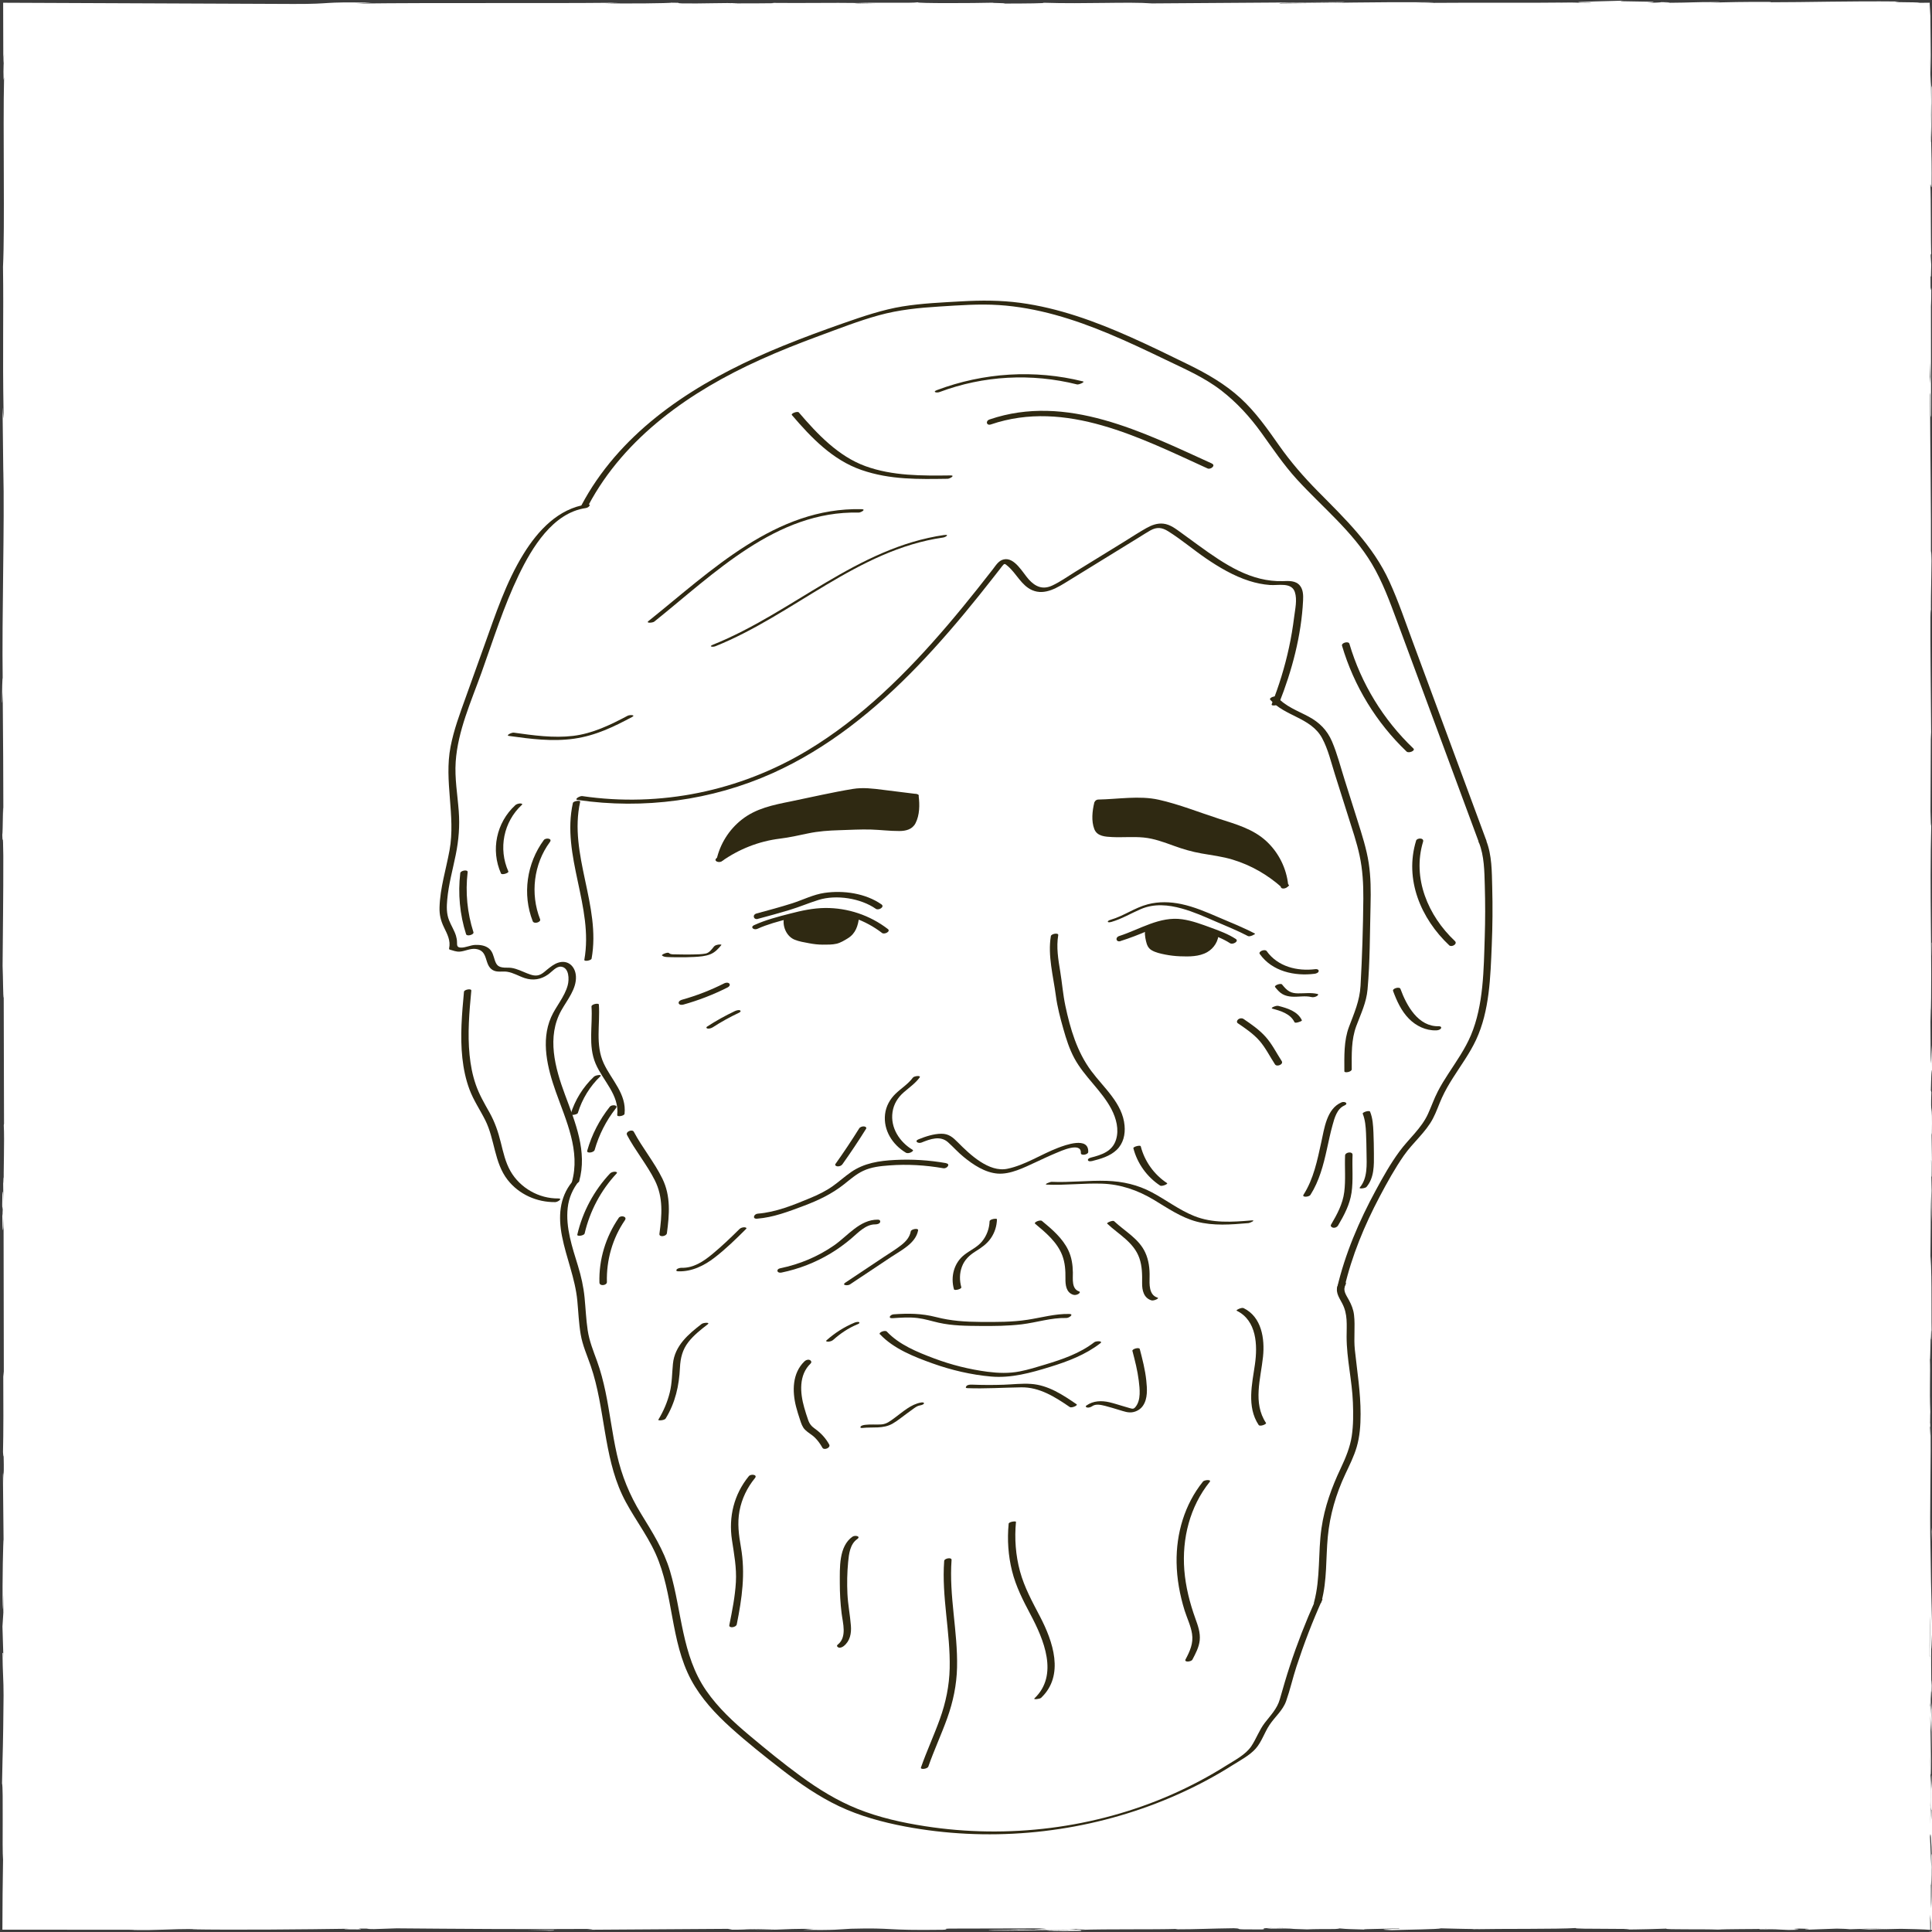 <?xml version="1.0" encoding="UTF-8"?>
<svg id="Zeichnung" xmlns="http://www.w3.org/2000/svg" version="1.1" viewBox="0 0 380 380">
  <defs>
    <style>
      .cls-1 {
        fill: #3c3c3c;
      }

      .cls-1, .cls-2 {
        stroke-width: 0px;
      }

      .cls-2 {
        fill: #2f2912;
      }
    </style>
  </defs>
  <g>
    <polygon class="cls-2" points="154.84 180.45 154.84 182.07 155.56 183.63 157.03 184.5 159.21 185.02 163.03 185.34 164.73 185.23 166.7 184 168.01 181.84 168.24 179.89 165 179.26 162.99 179.06 158.88 179.37 155.78 180.06 154.84 180.45"/>
    <path class="cls-2" d="M225.98,182.53c0,.07-.07,1.5-.07,1.5l.59,1.94.83.67,1.84.49,3.16.44,2.94-.05,2.42-1.03,1.27-1.82-.21-1.34-4.53-1.56-2.5-.5-2.05-.05-2.16.65-1.53.66Z"/>
    <path class="cls-2" d="M215.95,157.5l-.31,2.18s.06,2.13.15,2.48.64,1.43.64,1.43l.73.43.91.19,1.09.16,2.12-.06h2.87s2.02.27,2.02.27l3.05.66,2.28.8,2.63.75,2.18.55,3.16.62,2.14.42,2.74.7,3.42,1.65,2.89,1.81,1.95,1.29-1.5-4.99-2.65-3.17-2.62-1.87-6.88-2.59-5.64-1.7-5.97-1.84-3.36-.27-3.43.18-3.75-.06h-.83Z"/>
    <polygon class="cls-2" points="179.82 156.58 180.06 158.39 179.57 161.31 178.15 162.59 176.33 163.08 171.4 162.47 167.74 162.7 162.87 162.51 158.54 163.34 155.08 164.21 150.81 164.87 147.16 165.98 144.04 167.44 141.87 168.78 142.03 167.63 143.58 164.25 146.09 161.4 149.37 159.63 152.57 158.7 160.89 156.76 167.01 155.63 170.43 155.45 175.28 155.81 179.82 156.58"/>
    <path class="cls-2" d="M148.97,182.69c1.99-.9,4.09-1.45,6.2-2,2.22-.58,4.46-1.12,6.78-1.14,4.19-.04,8.24,1.42,11.55,3.96.45.34,1.75-.3,1.13-.78-3.52-2.71-7.89-4.18-12.34-4.14-2.35.02-4.64.52-6.91,1.11-2.38.61-4.77,1.23-7.02,2.25-.91.41-.09,1.06.61.74h0Z"/>
    <path class="cls-2" d="M154.16,180.8c-.23,1.57.61,3.4,2.12,4.02.89.37,1.9.52,2.84.7.89.17,1.79.28,2.7.28s1.86.02,2.72-.18c.77-.18,1.56-.66,2.24-1.08,1.54-.96,1.98-2.46,2.2-4.17.09-.66-1.38-.43-1.46.15-.17,1.31-.38,2.65-1.58,3.42-.51.33-1.18.75-1.78.83-.74.1-1.51.11-2.25.09-1.42-.05-2.87-.33-4.23-.73-1.44-.42-2.27-2.03-2.06-3.47.1-.65-1.37-.43-1.46.15h0Z"/>
    <path class="cls-2" d="M220.4,185.09c1.86-.59,3.64-1.28,5.43-2.05,2.04-.88,3.94-1.5,6.19-1.18,1.85.27,3.64.97,5.39,1.61,1.55.57,3.14,1.15,4.53,2.05.54.35,1.81-.39,1.12-.84-1.48-.96-3.16-1.59-4.81-2.19-1.86-.68-3.75-1.4-5.72-1.68-4.42-.64-8.34,1.99-12.39,3.29-.87.28-.62,1.28.27,1h0Z"/>
    <path class="cls-2" d="M225.37,182.49c-.32.86-.16,1.77.04,2.64.17.73.42,1.36,1.09,1.76.78.47,1.79.68,2.68.86.96.19,1.93.3,2.9.34,1.77.07,3.79.09,5.37-.82,1.34-.77,2.24-2.21,2.24-3.77,0-.69-1.46-.42-1.46.14,0,1.19-.55,2.43-1.63,3.03-1.26.69-3.09.54-4.47.45s-3.13-.27-4.41-.96c-.63-.34-.76-.99-.9-1.63-.16-.74-.25-1.46.01-2.18.12-.33-.45-.41-.65-.4-.34.03-.69.21-.81.54h0Z"/>
    <path class="cls-2" d="M181.26,224.72c1.71-.69,3.68-1.42,5.21-.05,1.04.94,1.96,1.98,3.05,2.87,1.88,1.54,4.21,3.1,6.71,3.29s5.18-1.18,7.42-2.21c1.32-.61,2.63-1.24,3.98-1.8.98-.41,5.06-2.31,4.96-.05-.03.62,1.43.34,1.45-.17.15-3.13-4.55-1.37-5.98-.82-3.29,1.26-6.44,3.38-9.91,4.1-3.65.77-7.41-2.83-9.75-5.19-.99-1-1.81-1.72-3.28-1.7s-3.05.53-4.44,1.09c-.93.37-.09.91.58.64h0Z"/>
    <path class="cls-2" d="M214.74,228.38c1.73-.44,3.58-.95,4.9-2.22s1.7-3.03,1.55-4.75c-.38-4.4-4.09-7.44-6.55-10.76-2.81-3.78-4.13-8.28-5.1-12.84-.47-2.23-.64-4.51-1.01-6.75-.39-2.36-.79-4.74-.39-7.13.09-.52-1.37-.28-1.45.19-.64,3.83.48,7.9.98,11.7.29,2.23.87,4.41,1.48,6.56.56,1.98,1.18,3.94,2.16,5.76,1.98,3.68,5.39,6.36,7.31,10.05.93,1.8,1.51,3.96.89,5.96-.71,2.32-2.84,3-4.97,3.54-.87.22-.69.9.18.68h0Z"/>
    <path class="cls-2" d="M222.92,225.84c.77,2.99,2.67,5.64,5.25,7.34.23.15.7-.01.93-.09.08-.03.64-.26.44-.39-2.55-1.68-4.41-4.28-5.17-7.24-.08-.29-1.53.08-1.45.39h0Z"/>
    <path class="cls-2" d="M168.98,221.96c-1.48,2.37-3.03,4.69-4.65,6.97-.2.29.17.47.41.48.35.02.75-.12.95-.41,1.62-2.27,3.17-4.6,4.65-6.97.18-.29-.16-.46-.41-.48-.33-.02-.77.11-.95.41h0Z"/>
    <path class="cls-2" d="M218.57,181.34c2.07-.6,3.87-1.7,5.84-2.54,2.62-1.11,5.38-.85,8.06-.1,2.28.63,4.45,1.6,6.61,2.54s4.33,1.79,6.39,2.88c.37.19,1.53-.4,1.37-.49-2.33-1.22-4.8-2.19-7.21-3.23s-4.75-2.04-7.28-2.58c-2.18-.46-4.43-.52-6.59.04-2.58.67-4.75,2.31-7.3,3.04-.83.24-.73.68.12.43h0Z"/>
    <path class="cls-2" d="M149.09,180.72c2.06-.55,4.12-1.11,6.17-1.73s3.82-1.39,5.75-1.99c3.48-1.08,8.27-.33,11.25,1.75.56.39,1.81-.38,1.11-.87-3.13-2.19-7.47-2.8-11.2-2.26-2.17.31-4.24,1.37-6.32,2.04-2.33.74-4.68,1.37-7.04,2.01-.9.24-.62,1.31.28,1.06h0Z"/>
    <path class="cls-2" d="M247.8,187.66c2.42,3.4,6.82,4.37,10.76,3.87.27-.03.78-.19.81-.53s-.4-.41-.64-.38c-3.59.45-7.41-.49-9.6-3.56-.32-.45-1.72.06-1.34.6h0Z"/>
    <path class="cls-2" d="M250.8,194.15c.42.52.86,1.05,1.45,1.38.56.32,1.19.46,1.83.5,1.28.09,2.61-.23,3.87.08.33.08.72-.01,1.02-.17.13-.07.5-.36.16-.44-1.28-.31-2.55-.1-3.84-.12-.57,0-1.17-.09-1.68-.37-.59-.33-1.03-.87-1.45-1.38-.25-.31-1.63.18-1.36.52h0Z"/>
    <path class="cls-2" d="M130.2,187.92c.3.27.69.3,1.08.32.59.03,1.18.03,1.77.04,1.17.02,2.33,0,3.5-.06,1.07-.06,2.17-.13,3.17-.53.91-.37,1.54-1.05,2.15-1.8.15-.18-.53-.1-.57-.1-.28.05-.67.14-.86.37-.42.52-.93,1.25-1.63,1.39-.81.16-1.69.16-2.51.18s-1.6.02-2.4,0c-.4,0-.8-.01-1.2-.02s-.81.03-1.13-.26c-.26-.24-1.54.32-1.37.48h0Z"/>
    <path class="cls-2" d="M134.34,197.61c3.03-.84,5.97-1.98,8.78-3.4.26-.13.55-.43.35-.72s-.72-.23-.98-.1c-2.69,1.36-5.5,2.45-8.4,3.26-.28.08-.68.33-.6.67s.59.36.85.28h0Z"/>
    <path class="cls-2" d="M115.44,99.21c-5.62.81-9.64,5.15-12.48,9.76-3.45,5.58-5.5,11.88-7.71,18.02-1.21,3.37-2.42,6.75-3.63,10.12s-2.35,6.41-3,9.76c-1.32,6.79,1.03,13.56-.2,20.36-.68,3.75-1.86,7.42-1.97,11.25-.04,1.43.24,2.6.86,3.88.65,1.35,1.37,2.64,1.02,4.19-.02.1.04.2.14.23.65.18,1.29.45,1.98.39,1.08-.09,2.04-.67,3.16-.52,2.56.35,1.53,3.15,3.34,4.17.85.48,1.88.17,2.79.31,1.22.18,2.31.87,3.47,1.25,1.64.53,3.18.28,4.59-.71.77-.54,1.63-1.67,2.61-1.53,1.54.21,1.57,2.49,1.25,3.66-.61,2.29-2.32,4.12-3.27,6.28-2.05,4.68-.7,10.04.92,14.62,2.02,5.7,4.91,11.69,3.16,17.85-.13.46,1.31.26,1.44-.2,1.66-5.84-.77-11.61-2.78-17.03-1.96-5.27-3.65-11.39-.7-16.63,1.13-2.01,2.97-4.18,2.85-6.63-.09-1.96-1.55-3.35-3.5-2.71-.81.27-1.47.8-2.12,1.32-.41.33-.81.72-1.28.96-.93.48-1.8.17-2.69-.18-1-.39-1.98-.9-3.05-1.07-.48-.08-.95-.02-1.43-.06-1.17-.08-1.55-.45-1.89-1.47-.27-.82-.43-1.69-1.13-2.28-.74-.62-1.77-.75-2.7-.72s-1.94.57-2.85.53c-.75-.03-.75-.42-.75-1.03,0-.45-.08-.89-.21-1.32-.33-1.05-.94-1.98-1.34-2.99-.54-1.34-.5-2.71-.37-4.14.27-2.97,1.08-5.85,1.67-8.77s.81-5.67.59-8.59c-.24-3.23-.82-6.46-.6-9.71.41-6.07,3.05-11.89,5.08-17.54,2.3-6.42,4.36-13.03,7.32-19.18,2.59-5.37,6.7-12.25,13.19-13.18.67-.1,1.22-.88.22-.74h0Z"/>
    <path class="cls-2" d="M115.73,99.38c7.18-13.49,20.16-22.47,33.79-28.62,3.78-1.71,7.64-3.24,11.53-4.67s7.79-2.97,11.78-4.07,7.92-1.48,11.95-1.73,7.78-.54,11.68-.29c7.53.49,14.78,2.77,21.7,5.67,3.66,1.53,7.25,3.23,10.82,4.95,3.82,1.85,7.78,3.53,11.16,6.13,3.08,2.37,5.67,5.2,7.94,8.35s4.39,6.32,7.01,9.19c4.98,5.45,10.89,10.17,14.72,16.58,2.11,3.54,3.53,7.43,4.96,11.28,1.52,4.11,3.04,8.23,4.57,12.34,3.07,8.31,6.15,16.61,9.22,24.92.78,2.1,1.55,4.19,2.33,6.29.18.48,1.61.05,1.45-.39-3.19-8.62-6.38-17.24-9.57-25.85-1.61-4.35-3.22-8.7-4.83-13.04-1.49-4.01-2.86-8.1-4.64-12-3.25-7.15-8.72-12.35-14.15-17.85-2.77-2.81-5.31-5.74-7.58-8.97s-4.59-6.55-7.58-9.29-6.49-4.76-10.21-6.59-7.6-3.72-11.46-5.44c-6.92-3.08-14.12-5.71-21.67-6.72-3.84-.51-7.65-.51-11.51-.29s-7.78.38-11.62,1-7.78,1.95-11.6,3.29-7.96,2.85-11.88,4.45c-14.08,5.74-27.98,13.76-36.76,26.55-1.06,1.54-2.02,3.14-2.9,4.79-.31.58,1.13.4,1.34,0h0Z"/>
    <path class="cls-2" d="M290.88,165.7c1.06,2.65,1.08,5.66,1.16,8.47.1,3.39.1,6.77-.01,10.16-.2,6.33-.22,13.36-2.72,19.29-1.14,2.7-2.84,5.1-4.43,7.55-.74,1.13-1.45,2.28-2.07,3.48-.75,1.44-1.27,2.98-1.95,4.46-1.31,2.85-3.76,4.85-5.59,7.34s-3.22,5-4.64,7.61c-3.32,6.11-6.08,12.55-7.66,19.34-.15.63,1.33.43,1.46-.14,1.46-6.27,3.93-12.22,6.93-17.9,1.46-2.76,2.98-5.52,4.76-8.08s4.27-4.53,5.71-7.26c.7-1.32,1.16-2.75,1.78-4.11s1.37-2.65,2.17-3.91c1.56-2.46,3.3-4.82,4.54-7.47,2.67-5.71,2.83-12.41,3.09-18.6.16-3.8.19-7.6.09-11.4-.08-3.05-.04-6.34-1.19-9.21-.23-.59-1.67-.17-1.45.39h0Z"/>
    <path class="cls-2" d="M116.36,188.54c1.88-10.42-4.55-20.45-2.25-30.84.08-.37-1.35-.15-1.43.24-2.31,10.41,4.12,20.43,2.25,30.84-.07.39,1.36.15,1.43-.24h0Z"/>
    <path class="cls-2" d="M113.64,157.34c12.94,1.9,26.34.1,38.28-5.25,10.93-4.9,20.34-12.55,28.6-21.13,4.23-4.4,8.2-9.04,12.02-13.8.86-1.07,1.71-2.15,2.56-3.23.51-.65,1.01-1.29,1.52-1.94.17-.22.33-.43.5-.65.47-.59.5-.49,1.09,0,1.71,1.44,2.67,3.81,4.81,4.74,2.52,1.1,5.06-.57,7.14-1.85,3.16-1.94,6.31-3.89,9.47-5.83,1.47-.91,2.94-1.81,4.42-2.72.73-.45,1.45-.92,2.19-1.34,1.29-.73,2.31-.61,3.52.15,2.59,1.62,4.94,3.63,7.46,5.35s5.43,3.45,8.5,4.42c1.32.42,2.68.7,4.06.8,1.63.13,4.24-.6,4.9,1.39.5,1.51.05,3.39-.14,4.93-.25,2.01-.58,4-1.01,5.98-.82,3.81-1.97,7.53-3.4,11.14-.18.45,1.26.28,1.45-.19,2.54-6.38,4.39-13.34,4.72-20.22.05-.98.03-2.12-.63-2.92-.83-1.01-2.19-.91-3.36-.87-3.05.09-5.94-.71-8.67-2.03s-5.37-3.16-7.89-4.99c-1.14-.83-2.28-1.68-3.43-2.5-1.06-.76-2.15-1.63-3.49-1.78-1.18-.14-2.3.28-3.32.85-1.52.85-2.98,1.82-4.46,2.73-3.23,1.99-6.45,3.97-9.68,5.96-1.44.89-2.86,1.91-4.39,2.62-1.89.89-3.34.23-4.63-1.19-1.18-1.3-2.79-4.43-4.93-3.94-1.02.23-1.55,1.18-2.15,1.95-1.01,1.3-2.03,2.59-3.05,3.88-1.89,2.37-3.8,4.71-5.77,7.02-8.05,9.44-17.01,18.35-27.71,24.77-13.27,7.95-28.89,11.18-44.22,8.93-.45-.07-1.7.65-.89.77h0Z"/>
    <path class="cls-2" d="M249.83,137.62c2.88,3.28,8,3.51,10.2,7.54,1.2,2.21,1.78,4.79,2.54,7.17.86,2.71,1.72,5.42,2.57,8.13s1.7,5.15,2.27,7.8c.61,2.8.76,5.66.74,8.52-.05,5.69-.23,11.43-.55,17.12-.17,2.96-1.24,5.34-2.27,8.07s-.92,5.76-.91,8.74c0,.39,1.45.14,1.45-.39,0-2.92-.13-5.77.91-8.55.9-2.41,1.97-4.57,2.2-7.17.49-5.46.45-11.04.59-16.53.07-2.78.06-5.57-.36-8.32s-1.32-5.56-2.18-8.28-1.72-5.42-2.57-8.13c-.79-2.49-1.44-5.09-2.47-7.5-.96-2.24-2.48-3.75-4.6-4.89s-4.53-1.98-6.2-3.87c-.3-.34-1.68.17-1.35.55h0Z"/>
    <path class="cls-2" d="M112.49,232.51c-2.5,3.09-2.69,6.88-1.95,10.64.84,4.29,2.59,8.29,3.01,12.67.21,2.21.29,4.43.66,6.62s1.27,4.15,1.99,6.25c1.43,4.16,2.03,8.54,2.77,12.87s1.56,8.5,3.39,12.42,4.76,7.54,6.59,11.61c3.56,7.92,2.86,17.12,6.99,24.83,1.95,3.63,4.8,6.69,7.84,9.43,3.21,2.89,6.61,5.59,10.02,8.23s7.2,5.27,11.23,7.18,8.53,3.15,12.99,3.99c15.98,3.01,32.79,1.56,48.05-4.04,3.79-1.39,7.49-3.04,11.06-4.94,1.83-.97,3.61-2.01,5.36-3.12,1.49-.94,3.31-1.89,4.49-3.22s1.72-3.17,2.72-4.66c1.06-1.6,2.62-2.85,3.27-4.7.78-2.21,1.29-4.52,2.02-6.75s1.53-4.49,2.38-6.7,1.77-4.4,2.74-6.56c.09-.19-1.26-.1-1.43.26-1.87,4.18-3.54,8.45-4.97,12.81-.72,2.18-1.35,4.38-1.98,6.58-.54,1.9-1.8,3.14-2.97,4.66-1.09,1.42-1.66,3.12-2.65,4.6-1.13,1.67-3.22,2.72-4.9,3.78-3.45,2.18-7.07,4.09-10.81,5.74-15.12,6.64-32.16,8.73-48.46,6.2-4.51-.7-9.01-1.7-13.25-3.4-4.02-1.61-7.71-3.89-11.2-6.44s-6.71-5.19-9.96-7.91-6.26-5.5-8.63-8.92c-4.84-7.01-4.77-15.59-7.11-23.5-1.23-4.15-3.49-7.67-5.73-11.33s-3.78-7.44-4.72-11.62-1.39-8.25-2.25-12.35c-.43-2.03-.95-4.05-1.66-6.01s-1.52-3.92-1.84-6.08-.4-4.27-.61-6.41-.67-4.18-1.3-6.24c-1.12-3.65-2.45-7.54-2.02-11.41.22-1.99,1.01-3.77,2.26-5.32.07-.08-1.16-.07-1.43.26h0Z"/>
    <path class="cls-2" d="M259.92,315.01c1.12-4.17.84-8.48,1.24-12.74s1.61-8.42,3.44-12.31c.82-1.75,1.69-3.47,2.24-5.33.62-2.11.77-4.31.77-6.49.01-4.28-.68-8.42-1.13-12.67-.24-2.27.1-4.56-.16-6.82-.12-1.08-.5-2.01-1.01-2.95-.57-1.05-1.27-1.91-.64-3.06.39-.71-1.08-.71-1.38-.16-.8,1.47-.03,2.5.69,3.86,1.14,2.13.88,4.25.88,6.58,0,4.33,1.08,8.61,1.24,12.95.08,2.2.1,4.42-.23,6.6s-1.2,4.28-2.16,6.31c-1.79,3.78-3.19,7.63-3.79,11.79-.7,4.84-.18,9.8-1.46,14.56-.18.68,1.3.51,1.47-.11h0Z"/>
    <path class="cls-2" d="M175.58,259.27c1.63-.11,3.28-.23,4.9-.03,1.41.17,2.76.61,4.14.92,2.69.61,5.46.62,8.21.64s5.43,0,8.12-.32c2.94-.36,5.81-1.32,8.8-1.25.53.01,1.55-.77.57-.79-2.8-.06-5.47.72-8.21,1.14-3.04.47-6.12.45-9.19.43s-5.86-.2-8.78-.95-5.48-.75-8.36-.55c-.7.05-1.22.83-.21.76h0Z"/>
    <path class="cls-2" d="M173.1,262.45c2.68,2.85,6.75,4.44,10.36,5.73s7.58,2.23,11.49,2.57,7.78-.72,11.62-1.91c3.5-1.08,6.92-2.38,9.84-4.63.64-.49-.8-.49-1.16-.22-2.85,2.2-6.26,3.37-9.68,4.4-1.65.5-3.31,1.02-5.01,1.35-2.1.41-4.2.34-6.32.07-3.58-.47-7.11-1.35-10.49-2.62s-6.89-2.7-9.33-5.29c-.33-.35-1.71.17-1.35.56h0Z"/>
    <path class="cls-2" d="M186.07,228.77c-3.32-.58-6.69-.8-10.05-.62-3.08.16-6.03.59-8.62,2.38-1.26.87-2.39,1.91-3.64,2.79-1.36.96-2.86,1.68-4.39,2.32-3.27,1.36-6.76,2.79-10.32,3.07-.79.06-1.14,1.07-.15.99,3.24-.25,6.27-1.43,9.28-2.56,2.84-1.07,5.47-2.33,7.85-4.22,1.19-.94,2.36-1.98,3.75-2.63,1.61-.76,3.4-.94,5.15-1.07,3.55-.27,7.11-.05,10.62.56.67.12,1.49-.82.52-.99h0Z"/>
    <path class="cls-2" d="M145.42,241.76c-1.71,1.7-3.46,3.37-5.32,4.91-1.74,1.44-3.72,2.77-6.07,2.69-.26,0-.82.11-.96.37-.15.28.13.32.37.32,2.64.09,5.09-1.13,7.13-2.71,2.2-1.7,4.22-3.67,6.18-5.63.24-.24-.21-.32-.37-.32-.33,0-.73.13-.96.37h0Z"/>
    <path class="cls-2" d="M205.9,233c3.62.16,7.24-.31,10.86-.19s7,1.27,10.2,3.19c2.69,1.62,5.32,3.45,8.39,4.27,3.31.88,6.81.59,10.18.3.36-.03,1.58-.61.64-.53-3.8.32-7.69.59-11.3-.87-2.96-1.19-5.5-3.16-8.3-4.65s-5.72-2.15-8.86-2.26c-3.62-.12-7.24.35-10.86.19-.29-.01-1.64.52-.95.55h0Z"/>
    <path class="cls-2" d="M116.34,197.97c.26,3.73-.71,7.68.81,11.24,1.43,3.35,4.69,6.16,4.25,10.09-.05.46,1.39.18,1.44-.22.43-3.91-2.56-6.63-4.09-9.92-1.7-3.66-.69-7.72-.96-11.58-.02-.35-1.48-.08-1.45.39h0Z"/>
    <path class="cls-2" d="M123.32,223.23c1.63,3.09,3.9,5.8,5.47,8.91,1.7,3.37,1.4,6.92.91,10.54-.1.72,1.38.52,1.47-.12.49-3.68.79-7.29-.88-10.72-1.58-3.24-3.94-6.05-5.63-9.24-.29-.55-1.68-.03-1.33.63h0Z"/>
    <path class="cls-2" d="M263.84,216.83c-2.92,1.26-3.36,5.14-3.97,7.87-.78,3.55-1.5,7.17-3.48,10.28-.37.58,1.09.46,1.35.05,1.74-2.74,2.56-5.89,3.25-9.03.35-1.57.67-3.14,1.1-4.69.38-1.39.87-3.23,2.32-3.86.92-.4.08-.91-.58-.62h0Z"/>
    <path class="cls-2" d="M215.23,157.88c-.39,1.6-.61,3.62.01,5.2.56,1.43,2.18,1.49,3.5,1.56,2.07.1,4.15-.11,6.21.09s3.99.93,5.93,1.63c1.78.65,3.56,1.17,5.43,1.5,2.06.36,4.13.61,6.14,1.22,3.6,1.09,6.88,2.98,9.68,5.48.32.29,1.65-.26,1.36-.52-2.54-2.26-5.47-4.04-8.67-5.18-3.6-1.29-7.46-1.34-11.08-2.52-1.7-.55-3.34-1.26-5.06-1.74s-3.53-.63-5.35-.63c-.96,0-1.92.03-2.87.02s-2.37.1-3.19-.5c-1.49-1.09-.95-4.36-.6-5.82.1-.41-1.34-.19-1.44.22h0Z"/>
    <path class="cls-2" d="M215.88,158.27c1.89-.03,3.78-.14,5.67-.2s3.98-.21,5.9.27c3.7.92,7.33,2.32,10.96,3.49,3.39,1.09,7.03,1.98,9.65,4.55,2.19,2.15,3.53,5,3.86,8.05.07.63,1.52.29,1.45-.39-.34-3.25-1.85-6.3-4.24-8.54-2.62-2.46-6.06-3.39-9.4-4.47-3.9-1.26-7.85-2.85-11.85-3.74-3.79-.84-7.99-.1-11.84-.03-.81.01-1.13,1.04-.14,1.02h0Z"/>
    <path class="cls-2" d="M179.23,156.95c.12.99.13,1.97-.03,2.96-.22,1.33-.56,2.48-2.15,2.48-1.82,0-3.63-.24-5.45-.29-3.58-.1-7.42-.07-10.97.46-1.72.26-3.39.72-5.1,1.04s-3.48.43-5.19.85c-3.36.81-6.52,2.29-9.34,4.29-.8.57.38,1.07.96.66,3.39-2.4,7.3-3.94,11.43-4.45,1.88-.23,3.69-.64,5.54-1.03,2.03-.43,4.08-.57,6.15-.63s4.17-.19,6.24-.13c1.86.06,3.71.3,5.57.29,1.28,0,2.55-.31,3.18-1.53.82-1.59.84-3.63.62-5.36-.08-.66-1.54-.31-1.45.39h0Z"/>
    <path class="cls-2" d="M180.28,156.17c-2.2-.28-4.4-.55-6.6-.82-1.98-.25-3.93-.5-5.92-.18-4.1.67-8.17,1.63-12.24,2.46-3.43.69-6.83,1.36-9.64,3.59-2.51,1.98-4.26,4.78-4.95,7.9-.13.57,1.34.35,1.45-.17.65-2.94,2.27-5.61,4.66-7.46,2.89-2.24,6.64-2.67,10.11-3.38,3.65-.74,7.36-1.76,11.06-2.18,1.95-.22,3.92.17,5.85.41s3.77.47,5.65.7c.58.07,1.53-.74.55-.86h0Z"/>
    <path class="cls-2" d="M158.22,267.77c-2.4,2.32-2.42,5.86-1.65,8.89.22.88.51,1.75.79,2.61.23.7.45,1.41.99,1.95.59.59,1.35.96,1.94,1.55s1.07,1.26,1.47,1.98c.31.56,1.69.02,1.33-.64-.68-1.23-1.62-2.26-2.78-3.08-.69-.49-1.08-.94-1.36-1.75s-.54-1.61-.77-2.43c-.82-2.9-1.11-6.39,1.26-8.67.26-.25.1-.58-.19-.69-.35-.15-.77.03-1.02.27h0Z"/>
    <path class="cls-2" d="M222.74,265.73c.5,1.92,1,3.86,1.24,5.83.19,1.6.47,3.78-.62,5.14-.38.47-.59.42-1.15.26-.45-.13-.91-.27-1.36-.4-.89-.26-1.77-.55-2.67-.76-1.53-.35-3.14-.3-4.47.63-.26.18-.14.35.11.41.32.08.77-.09,1.02-.27.72-.5,1.74-.24,2.53-.05.93.23,1.84.53,2.76.8s1.78.62,2.72.43c.78-.16,1.48-.58,1.94-1.24.99-1.41.84-3.37.67-5-.22-2.1-.75-4.14-1.28-6.17-.11-.41-1.56-.03-1.45.39h0Z"/>
    <path class="cls-2" d="M190.19,273.03c3.58.14,7.12-.11,10.69-.16s6.62,1.88,9.52,3.87c.37.26,1.66-.32,1.36-.53-2.72-1.87-5.59-3.78-8.97-4.01-1.8-.13-3.61.1-5.41.16-2.09.07-4.18.06-6.26-.02-.29-.01-.83.02-1.02.27-.14.18-.26.4.11.41h0Z"/>
    <path class="cls-2" d="M163.88,263.54c1.4-1.25,2.96-2.31,4.69-3.03.12-.05.61-.23.43-.43-.17-.18-.77,0-.94.07-2.03.85-3.86,2.02-5.5,3.48-.25.22.22.26.35.26.33-.02.72-.13.97-.35h0Z"/>
    <path class="cls-2" d="M181.15,275.86c-1.99.34-3.6,1.86-5.18,3.01-.86.62-1.56,1.23-2.65,1.3-1.02.06-2.05-.05-3.07.07-.27.03-.81.09-.97.35s.13.3.35.27c2.03-.23,4.06.22,5.93-.85.96-.55,1.84-1.29,2.74-1.94.44-.32.88-.65,1.33-.97.38-.27.79-.58,1.26-.66.2-.03.8-.16.84-.41s-.45-.19-.59-.17h0Z"/>
    <path class="cls-2" d="M138.05,260.37c-2.66,2.04-5.34,4.31-5.69,7.86-.19,1.9-.16,3.77-.62,5.64s-1.23,3.69-2.25,5.36c-.15.24,1.2.16,1.44-.23,1.9-3.12,2.64-6.43,2.81-10.03.09-1.88.5-3.52,1.67-5.02,1.06-1.35,2.42-2.42,3.77-3.46.6-.46-.83-.34-1.13-.11h0Z"/>
    <path class="cls-2" d="M243.24,257.8c3.95,1.92,4.13,6.78,3.59,10.56s-1.66,8.32.73,11.91c.26.39,1.6-.16,1.45-.39-2.63-3.95-1.04-8.71-.59-13.02.37-3.54-.26-7.84-3.82-9.57-.4-.19-1.59.4-1.36.51h0Z"/>
    <path class="cls-2" d="M194.64,240.19c-.05,1.45-.57,2.88-1.5,4s-2.27,1.69-3.4,2.56c-2.1,1.6-2.81,4.33-2.11,6.83.09.34,1.54-.05,1.45-.39-.37-1.32-.37-2.73.11-4.02.51-1.4,1.5-2.3,2.73-3.07,1.14-.71,2.2-1.44,2.97-2.56s1.16-2.39,1.2-3.72c0-.24-1.43-.05-1.45.39h0Z"/>
    <path class="cls-2" d="M203.59,240.69c2.09,1.74,4.34,3.61,5.34,6.22.56,1.45.65,2.99.63,4.53-.02,1.27.12,2.76,1.52,3.22.32.11.73.02,1.02-.15.15-.09.48-.39.15-.5-1.52-.5-1.21-2.48-1.23-3.72-.02-1.5-.24-3-.89-4.37-1.13-2.38-3.19-4.12-5.18-5.77-.36-.3-1.69.26-1.35.54h0Z"/>
    <path class="cls-2" d="M217.78,240.68c2.27,2.14,5.23,3.66,6.32,6.78.56,1.61.56,3.24.54,4.91-.02,1.41.32,2.92,1.82,3.39.29.09.75-.06,1.01-.19.13-.07.49-.26.18-.35-1.7-.53-1.57-2.67-1.54-4.07.04-1.63-.16-3.29-.85-4.79-1.25-2.73-4.02-4.18-6.12-6.16-.26-.25-1.56.3-1.37.48h0Z"/>
    <path class="cls-2" d="M172.67,239.89c-3.57-.03-5.93,3.2-8.63,5.07-3.19,2.21-6.78,3.71-10.57,4.49-.9.18-.66,1.03.23.85,3.42-.7,6.7-1.98,9.69-3.78,1.44-.87,2.8-1.86,4.08-2.95s2.81-2.77,4.68-2.75c.29,0,.83-.09.95-.42.11-.3-.1-.51-.41-.51h0Z"/>
    <path class="cls-2" d="M179.14,242.18c-.21,1.18-.98,2.02-1.9,2.74-1.11.86-2.33,1.6-3.49,2.37-2.49,1.66-4.98,3.32-7.47,4.98-.81.54.45.65.88.37,2.71-1.8,5.42-3.61,8.12-5.41,1.94-1.29,4.85-2.69,5.3-5.24.09-.5-1.36-.25-1.44.2h0Z"/>
    <path class="cls-2" d="M167.69,302.23c-2.75,1.92-2.5,6.18-2.51,9.14,0,1.98.11,3.96.35,5.92s1.11,4.71-.76,6.19c-.28.22-.09.45.15.56.32.14.78-.08,1.02-.27,1.26-.99,1.54-2.51,1.42-4.03-.16-2.08-.58-4.13-.68-6.23s-.06-4.22.14-6.31c.15-1.58.38-3.5,1.78-4.48.8-.56-.43-.82-.91-.48h0Z"/>
    <path class="cls-2" d="M198.39,299.71c-.3,3.12-.09,6.26.67,9.3s2.15,5.76,3.61,8.51c2.6,4.89,5.63,11.93.79,16.53-.3.28,1.05.14,1.31-.11,4.67-4.43,2.32-11.13-.22-16-1.51-2.89-3.07-5.72-3.93-8.88s-1.1-6.47-.79-9.73c.02-.19-1.41-.05-1.45.39h0Z"/>
    <path class="cls-2" d="M236.6,291.42c-3.61,4.49-5.27,10.19-5.18,15.91.05,3.2.63,6.38,1.58,9.44.48,1.51,1.22,3.01,1.46,4.58.29,1.87-.42,3.42-1.28,5.04-.32.61,1.12.47,1.35.04.63-1.2,1.3-2.44,1.44-3.81.15-1.49-.35-2.88-.85-4.26-1.11-3.09-1.92-6.27-2.18-9.55-.48-6.18,1.08-12.48,5-17.35.4-.5-1.05-.41-1.35-.04h0Z"/>
    <path class="cls-2" d="M147.28,290.35c-2.93,3.59-4,8.01-3.31,12.56.42,2.78.93,5.43.77,8.27s-.73,5.66-1.29,8.45c-.14.68,1.34.48,1.46-.13,1.03-5.11,1.73-10,.82-15.19-.42-2.39-.73-4.72-.28-7.13s1.51-4.58,3.04-6.46c.57-.7-.81-.86-1.2-.38h0Z"/>
    <path class="cls-2" d="M182.59,347.46c1.13-3.23,2.58-6.33,3.73-9.55s1.84-6.51,1.92-9.95c.16-7.07-1.6-14.06-1.08-21.14.04-.58-1.41-.31-1.45.18-.53,7.09,1.24,14.06,1.08,21.14-.08,3.43-.76,6.72-1.92,9.95s-2.6,6.33-3.73,9.55c-.17.48,1.28.3,1.45-.18h0Z"/>
    <path class="cls-2" d="M155.76,81.64c3.81,4.46,8.01,8.84,13.68,10.8s11.27,1.81,16.93,1.73c.44,0,1.57-.67.61-.66-5.6.07-11.41.12-16.75-1.82s-9.45-6.29-13.11-10.57c-.26-.3-1.63.2-1.36.52h0Z"/>
    <path class="cls-2" d="M169.47,100.15c-16.92-.42-29.64,12.18-41.92,22-.6.48.84.35,1.13.12,11.75-9.4,23.98-21.84,40.19-21.45.45.01,1.57-.65.6-.67h0Z"/>
    <path class="cls-2" d="M185.76,105.22c-17.17,2.47-29.88,15.3-45.52,21.58-.96.38-.05.52.49.3,15.31-6.15,27.98-18.96,44.75-21.37.57-.08,1.3-.65.28-.5h0Z"/>
    <path class="cls-2" d="M123.43,140.79c-3.38,1.79-6.87,3.49-10.71,3.95s-7.83-.1-11.68-.64c-.36-.05-1.67.55-.92.65,4.23.59,8.53,1.15,12.8.54s7.78-2.34,11.38-4.25c.85-.45-.47-.47-.85-.26h0Z"/>
    <path class="cls-2" d="M238.37,91.17c-13.53-6.14-28.59-13.83-43.73-8.67-.86.29-.62,1.28.26.98,14.73-5.02,29.48,2.69,42.62,8.66.59.27,1.67-.59.84-.96h0Z"/>
    <path class="cls-2" d="M213.02,75.02c-9.51-2.38-19.57-1.74-28.74,1.71-.96.36-.06.6.52.38,8.64-3.25,18.09-3.74,27.04-1.5.35.09,1.63-.48,1.18-.59h0Z"/>
    <path class="cls-2" d="M263.96,127.01c2.34,7.91,6.73,15.12,12.7,20.81.42.4,1.79-.17,1.34-.6-5.92-5.65-10.27-12.75-12.59-20.6-.17-.58-1.62-.19-1.45.39h0Z"/>
    <path class="cls-2" d="M278.52,165.38c-2.31,7.61.94,15.29,6.52,20.55.48.45,1.73-.27,1.11-.85-5.25-4.94-8.42-12.35-6.25-19.52.25-.81-1.2-.81-1.39-.18h0Z"/>
    <path class="cls-2" d="M273.99,194.88c.72,1.96,1.62,3.95,3.11,5.47,1.4,1.43,3.33,2.37,5.36,2.31.31,0,.78-.1.96-.39.16-.28-.14-.43-.39-.42-4.09.13-6.37-4.05-7.58-7.35-.18-.5-1.62-.08-1.45.39h0Z"/>
    <path class="cls-2" d="M268.03,219.05c.49,1.22.59,2.52.65,3.82s.08,2.59.1,3.89c.03,2.27.25,4.94-1.32,6.8-.29.34,1.08.17,1.31-.1,1.54-1.83,1.48-4.27,1.46-6.53-.01-1.39-.03-2.78-.09-4.17s-.13-2.79-.66-4.1c-.14-.35-1.56.11-1.45.39h0Z"/>
    <path class="cls-2" d="M264.56,227.25c-.1,2.39.14,4.8-.16,7.18s-1.4,4.4-2.6,6.44c-.19.32.17.57.44.61.36.05.76-.13.94-.44,1.2-2.04,2.3-4.09,2.65-6.46s.1-4.96.2-7.43c.03-.75-1.44-.54-1.47.11h0Z"/>
    <path class="cls-2" d="M119.96,230.83c-3.14,3.36-5.37,7.51-6.41,12-.1.43,1.34.21,1.44-.22,1.03-4.42,3.2-8.5,6.3-11.82.23-.25-.2-.33-.37-.33-.33,0-.74.13-.96.37h0Z"/>
    <path class="cls-2" d="M121.69,239.55c-2.56,3.73-3.92,8.18-3.79,12.71.02.78,1.49.58,1.47-.1-.12-4.31,1.1-8.6,3.54-12.16.52-.76-.83-1.03-1.22-.46h0Z"/>
    <path class="cls-2" d="M116.8,211.79c-2.13,2.02-3.71,4.57-4.57,7.37-.08.27,1.32.1,1.43-.26.84-2.75,2.37-5.25,4.45-7.23.23-.22-.21-.24-.34-.22-.31.03-.74.12-.97.34h0Z"/>
    <path class="cls-2" d="M119.95,217.67c-2.04,2.57-3.56,5.49-4.45,8.66-.17.59,1.3.4,1.46-.15.84-2.97,2.26-5.77,4.17-8.19.55-.69-.83-.76-1.18-.32h0Z"/>
    <path class="cls-2" d="M101.33,158.39c-3.7,3.41-4.84,8.8-2.79,13.41.17.37,1.58-.1,1.45-.39-2-4.49-.96-9.76,2.66-13.11.25-.23-.22-.27-.35-.27-.32.01-.72.13-.97.35h0Z"/>
    <path class="cls-2" d="M106.96,165.23c-3.36,4.56-4.25,10.67-2.18,15.96.24.62,1.68.2,1.45-.39-1.96-4.99-1.27-10.86,1.93-15.19.54-.73-.83-.88-1.2-.38h0Z"/>
    <path class="cls-2" d="M90.53,171.72c-.48,4.04-.1,8.14,1.14,12.02.16.51,1.61.1,1.45-.39-1.22-3.81-1.61-7.83-1.14-11.81.07-.58-1.39-.32-1.45.18h0Z"/>
    <path class="cls-2" d="M179.52,226.17c-2.58-1.54-4.43-4.36-3.97-7.45.23-1.56,1.02-2.83,2.19-3.86,1.08-.95,2.28-1.76,3.14-2.93.34-.46-1.09-.31-1.33.03-.92,1.25-2.26,2.07-3.37,3.13s-1.92,2.47-2.1,4.07c-.36,3.14,1.45,5.97,4.08,7.55.28.17.66.09.95-.03.09-.04.67-.35.41-.51h0Z"/>
    <path class="cls-2" d="M243.48,201.27c1.49,1.02,3.03,2.05,4.23,3.42s2.05,3.1,3.06,4.65c.37.58,1.75,0,1.32-.65-1.04-1.6-1.88-3.33-3.16-4.76s-2.81-2.47-4.35-3.52c-.31-.21-.76-.14-1.04.08-.24.19-.37.57-.07.78h0Z"/>
    <path class="cls-2" d="M250.26,198.39c1.65.44,3.55,1,4.35,2.66.1.2.63.05.78,0,.08-.02.76-.22.67-.39-.85-1.77-2.85-2.35-4.6-2.81-.31-.08-.73.07-1.01.19-.13.06-.49.26-.19.34h0Z"/>
    <path class="cls-2" d="M144.52,198.88c-1.88.89-3.69,1.9-5.43,3.03-.25.16-.16.37.11.4.35.04.73-.09,1.02-.27,1.65-1.07,3.38-2.02,5.16-2.86.18-.08.45-.33.16-.46s-.75.04-1.02.16h0Z"/>
    <path class="cls-2" d="M91.26,195.06c-.4,4.32-.79,8.7-.32,13.04.23,2.11.66,4.2,1.4,6.18.8,2.15,2.09,4.02,3.11,6.06,1.88,3.75,1.74,8.31,4.38,11.71,2.23,2.87,5.77,4.44,9.38,4.39.48,0,1.56-.73.59-.72-3.79.05-7.5-2.06-9.39-5.36-1-1.74-1.43-3.73-1.91-5.66-.52-2.1-1.18-4.03-2.24-5.92-1.01-1.79-2.02-3.53-2.69-5.48s-1.01-3.83-1.21-5.8c-.42-4.21-.06-8.45.34-12.65.05-.49-1.4-.21-1.44.21h0Z"/>
  </g>
  <g>
    <path class="cls-1" d="M379.67,380c.04.8.14.35.12-1.86l-.17-1.57.04,3.42Z"/>
    <path class="cls-1" d="M379.97,365.17c-.08-2.59-.22-5.58-.37-3.9.16,2.57.09,3.19.28,5.95.02,2.21-.05,3.85-.11,3.48.04.78-.04,3.43.07,4.61.13-2.87.13-6.51.03-10.31.04-.82.08-.02.11.16Z"/>
    <path class="cls-1" d="M380.23,149.61l-.02,1.39c0-.38.01-.85.02-1.39Z"/>
    <path class="cls-1" d="M380.32,16.05c0,1.02.02,1.44.04,1.49-.01-.94-.02-1.72-.04-1.49Z"/>
    <path class="cls-1" d="M373.25-.51c.49,0,.9,0,1.34.01-.51-.02-1.03-.02-1.34-.01Z"/>
    <path class="cls-1" d="M380.23,149.61l.05-3.57c-.05-.25-.04,1.83-.05,3.57Z"/>
    <path class="cls-1" d="M379.57,335.44c.02.75.03,1.37.04,1.94,0-.61-.01-1.21-.02-1.82,0-.03-.02-.06-.03-.12Z"/>
    <path class="cls-1" d="M380.37,208.49v1.08c.02.32.05.62.07.9l-.07-1.99Z"/>
    <path class="cls-1" d="M380.39,253.67c0-1.02-.13-1.38-.2-1.77.06.58.09,1.33.1,2.23.03.02.06-.12.1-.46Z"/>
    <path class="cls-1" d="M380.14,325.32l.02,1.27c0-.33-.01-.89-.02-1.27Z"/>
    <path class="cls-1" d="M380.4,176.15c.02-.08.04-.24.05-.41-.02,0-.03.16-.05.41Z"/>
    <path class="cls-1" d="M327.62,379.34s.01.02,0,.02c.26-.01.34-.02,0-.02Z"/>
    <path class="cls-1" d="M380,380.04h-.73c-.08.03-.16.06-.16.09l.88-.09Z"/>
    <path class="cls-1" d="M331.52-.69c.08,0,.11,0,.19,0,1.1-.02.48-.01-.19,0Z"/>
    <path class="cls-1" d="M-.58,51.58c.13-4.34.16,7.06.3.53-.05.61-.22-5.94-.3-.53Z"/>
    <path class="cls-1" d="M379.59,334.27c0-.61,0-1.23,0-1.85,0,.84,0,1.41,0,1.85Z"/>
    <path class="cls-1" d="M-.28,52.11h0v-.67c0,.28,0,.44,0,.67Z"/>
    <path class="cls-1" d="M235.37-.6c.2.02.58.04.98.06-.03-.01-.25-.03-.98-.06Z"/>
    <path class="cls-1" d="M307-.4l-1.77-.02c.7,0,1.27.01,1.77.02Z"/>
    <path class="cls-1" d="M198.17-.4c-.96-.01-1.29-.03-2.61-.01.12,0,.24.01.4.02.48-.02,1.11-.03,2.21,0Z"/>
    <path class="cls-1" d="M159.46-.4c.21,0,.48.02.71.03.38,0,.83,0,1.23,0l-1.94-.02Z"/>
    <path class="cls-1" d="M209.98,379.41c.85.04,1.38.08,1.79.13-.6-.1,5.09-.14-1.79-.13Z"/>
    <path class="cls-1" d="M379.65,335.42c-.04-.23-.05-.56-.06-1.15,0,.44,0,.87,0,1.29.02.11.04.14.05-.14Z"/>
    <path class="cls-1" d="M196.6.71l-6.15-.02c1.72,0,3.95.01,6.15.02Z"/>
    <path class="cls-1" d="M.57,312.25l.02,1.41c0-.54,0-1.04-.02-1.41Z"/>
    <path class="cls-1" d="M172.2.71c-1.1-.05-2.26-.08-3.46-.1-.25.01-.55.02-.71.04l4.18.06Z"/>
    <path class="cls-1" d="M211.78,379.54s-.01,0-.01,0c0,0,0,0,.01,0Z"/>
    <path class="cls-1" d="M252.29,379.2c-5.86,0-2.75.18-4,.29-7,.05-3.24-.14-5.62-.23-4.37.05-7.72.22-10.97.21-.24-.03-.88-.04-.13-.08-4.62.15-13.71,0-19.09.19-.4-.02-.6-.03-.7-.05.87.09,1.01.19.83.25-2.63,0-4.88.12-5.86,0,1.61,0,1.74-.05,2.5-.08l-2.75.05c-2.48-.17,3.76-.06,3.76-.19-5.37.06-11.62.2-15.74.15-.86-.17,9.62-.06,4.13-.21l6.37.06c-4.86-.27,3.87.02-.6-.27-8.38.02-9.37.02-17.72.04-1.88.09.62.14-1.26.23-11.88.17-9.35-.43-18.08-.2-2.26.11-3.14.33-9.35.21l2.12-.19c-8.11-.02-4.63.28-13.12.15,1.51-.08,6.37-.06,5.15-.09-5.5-.15-3.89.11-8.12.11l-.88-.17c-8.63.06-18.14.12-27.71.18.53-.05,2.17-.1-.07-.16-12.06.08-25.74-.02-37.38-.12l-4.44.15c-1.03,0-1.92-.07-.8-.09-4.53-.06-.23.09-2.41.15-2.58.01-3.41-.08-1.77-.13-8,.12-22.79.27-31.22.11l1.64-.04c-6.56-.06-7.41.3-13.49.16l1.17-.03c-8.67,0-17.9-.01-26.21-.02.01-2.45.03-4.82.04-7.06.03-2.38.06-4.63.09-6.7-.21-2.07.09-14.1-.2-15.02.15-8.13.2-5.8.3-17.26.01-3.06-.18-4.56-.21-8.34l.15-.09-.16-5.14.18-2.73-.04-3.55c0,1.41-.07,3-.11,2.79-.03-2.77,0-6.15.04-8.85.03-1.35.06-2.53.08-3.39.03-.85.05-1.38.07-1.41l-.13-13.11c.06.29.08,2.49.12,4.22-.16-7,.16-1.27.02-7.68-.04.86-.09-.46-.12-.61.09-3.2.09-10.47.05-15.86l.11,1.03c-.02-9.72-.03-20.5-.05-31.42-.05,3.92-.23,3.02-.25-.19l.16-1.28c-.1-2.07-.06,3.34-.18-.9.02-4.08.19-2.74.24-.4l-.06-4.96c.05-.29.07.87.14,1.17-.1-2.03.16-8.56-.01-11.49l.05-.28c-.03-10.91-.04-15.86-.06-24.75-.14-.17-.11-3.65-.22-6.3.04-6.53.16-13.78.14-21.65-.07-5.53-.12-1.62-.2-4.1.13-.41.12-8.27.21-4.19-.02-9.45-.03-12.06-.13-24.01-.05,1.3-.08,2.75-.12,2-.02-2.17.05-4.93.12-4.62v.57c-.18-13.41.39-30.95.12-41.62v.6s-.13-11.07-.13-11.07c.02-5.09.1,3.06.18-.71-.21-11.94.03-18.87-.11-28.71.38-7.61-.03-27.02.21-37.29l-.09.59c-.09-2.66.05-3.21.07-5.17-.07.28-.08,2.88-.13,1.23,0-3.71-.02-7.47-.03-11.29,18.72.08,38.19.16,57.07.24,8.44.02,4.79-.46,15.42-.25l-3.02.17c17.03-.2,34.81,0,51.48-.16-.99.04-1.02.09-2.65.09,1.76.06,5.01.06,7.84.04,1.41-.02,2.71-.04,3.67-.06.48-.01.87-.03,1.14-.04.27-.01.43-.02.43-.04,2.6.01.6.09,2.2.14,3.53.07,8.86-.15,10.74-.03.32.02-.99.04-1.64.05,2.3-.06,10.72.01,8.52-.12,6.26.07,11.97-.06,16.96.02,3.25-.15,10.71.07,11.74-.14-.45.23,10.97.18,14.92.08-1.32.07,3.44.07,1.89.17,4.51,0,8.65-.05,7.86-.16,8.32.27,16.71-.22,21.4.13,13.41-.09,25.82-.18,37.88-.26-.43.23-13.33.02-12.81.26,11.44-.09,18.04-.29,29.39-.23,2.94.03-1.67.1-2.66.14,11.43-.09,22.1.02,32.27-.1-.01.01-.3.02-.7.03-.41,0-.94.02-1.46.03,2.01,0,4.66.03,4.44-.07l-1.95.03c-3.2-.15,7.96-.31,8.32-.39-3.4.29,10.05.07,4.64.45,1.32-.02,2.97-.07,2.67-.14,1.96.02,2.58.06.59.14,7.18-.06,4.63-.16,11.14-.16-.02.05-1.34.07-2.01.13,3.29-.1,6.6-.19,12.1-.15-.33.03.31.07-1.33.07,9.44-.01,16.09-.26,26.45-.16-3.06.22,3.52.07,4.07.26l1.92-.02.03,2.64.09-2.24c0,4.88.13,9.19.07,13.39l-.08-3.63.04,9.14.07-5.17c.1,4.94.24-.53.18,5.97-.02-1.32,0,4.88-.11,7.42v-.02c.06,2.41.12,4.9.08,8.5-.06.94-.21-.75-.25-.14.16,2.38.04,11.43.21,14.44-.04-1.01-.14-1.06-.16-.73l.13,2c-.04,2.26-.06,2.59-.14,2.22-.02,6.8.24-2.16.13,5.91-.01-.63-.03-.33-.05-1.65,0,8.11.01,15.66.02,23.1-.19,2.2-.05-6.51-.2-3.99.03,10.74.23,22.23.18,32.62l.02-1.94c.27,1.44-.13,7.74,0,12.99-.02-1.29-.15-1.69-.12-1.34-.04,7.12.07,14.55.15,25.33l-.07-1.34c-.02,4.19-.05,11.04-.07,15.57.07,1.34.06,3.93.16,2.36-.39,13.97.21,26.64-.12,39.03,0-1.48-.06-3.53-.06-2.35l.06,10.55c.12-.83.07-1.38.16-3.6.07,1.34.12,4.32.12,6.93-.08-4.75-.19.04-.25,2.09.04-.34.07.36.11.19-.21,5.51.23.92.09,8.45l-.06-.4c.03,2.82.11,5.41.09,8.45-.13,1.26-.06-3-.17-3.19,0,4.27.25,8.42.12,12.28-.02-1.81-.05-4.42-.07-6.23-.16,4.21-.12,4.69-.14,7.82v-.31s-.07,7.22-.07,7.22l.04-1.84c.35,5.34.06,10.87.29,18.07-.22-6.99-.12-1.16-.28-1.69-.04,1.84-.09,4.63-.13,3.83.12,3.4-.1,5.68.08,10.47-.05.21,0,3.64-.13,2.87.04,4.42.08-1.04.15-.67.17,6.81-.2,16.02.03,25.82.09,8.45.26,10.01.34,17.86-.08,2.65-.18-2.17-.18-2.17-.07,4.27-.06,7.48,0,11.51-.04-.82-.08.02-.13,1.25.01,3.23.18,2.16.11,6.42-.05-.73-.14-1.67-.2-3.23.06,3.81.12,7.56.18,11.5-.08,1.04-.13-2.38-.18-3.77.04,4.43.08,11.47.21,12.84l.05-2.84c0,1.61-.12.83-.14-.36-.11-3.79.05-5.47.1-5.69l.03,2.81c.29-2.88-.05-11.27-.03-16.92l.21,2.35-.17-5.79c.05-1.23.17-2.07.2.71.1-4.05-.07-3.58.04-7.06.02-.38.03-.21.04.15l-.06-3.96c.04.78.15-.66.12,1.77.12-7.1-.16-11.45,0-14.12v.59c-.06-9.85-.14-.95-.32-8.34l.38-4.97-.15-.97c0-1.02.02-3.03.08-2.66-.1-3.78-.07.64-.17-1.55.14-4.89-.07-13.49.18-14.59-.12-1.76-.09,4.68-.17-.54.26-1.49-.04-6.04.08-10.51.14,1.37.06,5.61.18,1.13-.23-2.7.05-8.7,0-12.47-.09-.09-.11-2.14-.11-4.96,0-2.82-.02-6.4-.02-9.57.06.4.1-11.9.17-17.79l.03.17c-.18-1.14-.15-7.21-.19-11.63.11.17.15.97.2,3.36v-4.15c-.06-.98-.09-2.28-.11-4.97l.14,1.04c0-5.53-.16-11.14-.07-18.25-.13-.4-.36,5.66-.44-1.86.07-.28.19-.56.22,1.41,0-.64-.06-2.3-.03-3.6l.12,3.01c.05-3.24-.1-1.69-.09-4.29.1.05.07-1.92.15-1.55,0,.66-.04,2.26,0,3.25.02-2.92.08-6.45.15-7.62-.06.25-.13,0-.15-2.14,0-5.53.12-1.89.17-5.12-.07-1.34,0-4.87-.15-4.96,0-1.62.07-1.92.11-2.54-.07-2.86-.02-13.37-.18-10.14v.73c-.01-.14-.01-.3-.02-.47v.02-.02c-.15-9.38.08-19.49.02-28.8h.05c-.06-5.54-.03-12.35-.14-16.32,0-1.64.09-3.88.15-3.18-.04-4.25-.09-4.72-.01-10.86.09,4.27.08-1.47.06,4.38.04-5.52.12-6.77-.01-12.69.13,2.02.16-4.15.12-6.78l-.09,3.87c0-2.95,0-5.53,0-8.15l.17,1.42c.2-11.29-.34-20.37,0-28.96-.12-2.99-.08,6.13-.22,3.46.02-5.19.26-10.61.26-12.23.09-7.12-.24-6.64-.18-14.09-.06.95-.22,1.85-.27-3.71.02-5.2.25-6.39.3-3.11,0,1.25-.01,1.85-.03,1.8.02,1.68.05,3.88.11,1.83l-.06-.67c.06-2.58.05-9.73.15-8.05-.06-3.93-.1-1.68-.13,1.23.02-2.35.03-4.33.04-6.22,0-2.05,0-3.99,0-6.12-1.75,0-3.67-.01-5.88-.02,1.09.03,2.1.1,1.01.1-10.07-.07-4.43.11-11.25.14-3.88-.09,1.39-.22-5.48-.14-4.19-.06-.89-.16.78-.21-6.26.11-11.69-.08-15.26-.1l3.3-.05c-1.97.01-3.58.02-5.23.03l1.88.12c-.97,0-1.86-.02-2.51-.02-.65,0-1.05-.02-1.03-.05-1.99.08,1.53.2-2.43.3-2.58-.06-7.85.06-8.75-.09,8.11.05-.9-.16,5.97-.18-1.32.02-2.94.02-4.88,0-.29-.02.27-.03.8-.04-7.76-.14-3.57.18-11.61.17,1.02-.09-1.86-.17-3.18-.15,3.24,0,1.55.15-1.42.22-5.16-.07-5.61.05-8.31.04l3.08.03c-1.04.09-3.62.08-7.22.11-.31-.07,3.27-.05,1.98-.08-3.99.16-9.02-.16-14.59-.06-2.58-.06-.25-.17-2.51-.21-6.24.12-6.76-.12-13.32-.03,1.89.12,2.22.09-2.4.21l10.78-.08-6.92.17c3.25-.02,6.87-.04,8.82-.05-3.3.1-2.96.07-1.4.17-4.45-.18-8.83.1-13.97-.02l.16-.3c-7.74-.13-13.75.15-23.79.08l3.23.05c-1.35.12-6.2.02-9.46.06.3-.1-1.73-.13-3.12-.2.17.07-7.35,0-8.27.19l-4.49-.13c-8.11-.05-9.26.28-17.06.25,2.35-.11-1.2-.18,4.03-.25-1.3,0-2.54,0-3.45,0-.92,0-1.51.02-1.53.05-1.52-.06-7.22.13-9.61.04-1.1.04-1.46.15-4.38.14-.32-.02.01-.05.01-.05-.01.05-4.58.07-2.02.18-8.02-.31-22.42.02-29.4-.24-5.68.02-12.53.05-17.69.07.33-.03.02-.05.99-.04-7.12-.09-4.37.28-12.47.18-4.14-.16,4.3-.09,1.72-.15-1.12-.32-9.77.04-15.22-.15l1.32-.02c-4.16-.11-10.16.12-16.97.1,0,0,.33-.03.04-.05-4.65.17-13.46.22-20.01.27,2.04-.13,2.97-.07,1.73-.2-2.93.02.86.21-5,.24-1.9-.07-6.13-.13-6.69-.27h5.53c-2.83-.19-7.15,0-10.06-.03l.37-.08c-8.47.03-8.59.22-17.69.21l.94.06c-4.97.19-4.17-.11-9.13.04l-1.5-.2c-3.28.04-11.5.15-17.38.23,3.33-.15,10.22-.22,14.48-.31-3.25,0-11.06.01-12.75.11,1.31-.02,2.96-.07,4.26-.04-3.99.16-9.24.23-15.72.23.38-.13-1.3-.18-3.89-.2-2.7-.01-6.36-.02-9.78-.04-.02,1.88-.03,3.7-.04,5.26-.02,1.44-.06,2.66-.11,3.47.14,11.47-.06,22.75-.04,36.11.3-4.74,0,3.9.31,3.08.02,3.11.01,4.3,0,4.58l-.18,9.43c-.09,2.24-.07-2.96-.14-2.67-.02,6.81-.13,2.86-.21,7.37.11-.92.16,2.37.11,6.25l.14-5.47c.16,9.52-.26,8.23-.1,17.83l-.1-3.04c.06,4.93,0,18.17.24,23-.04.87-.12,2.02-.14-.15-.04,11.77.26,26.2.11,35.35l-.07-.89c.02,2.2.14,3.82.07,6.57-.03-.14-.07-.88-.08.13.03,1.16.13,5.83.09,8.74l-.08-2.49c-.1,11.48.2,17.62.26,27.25-.11-.01-.18,2.24-.23,5.06-.03,2.82-.07,6.2-.09,8.46l-.03-.16c-.03,13.37.18,22.71.27,35.09-.24,7.68-.1,26.03-.23,38.38.04-1.89.17.31.19,2.5-.04,2.9.15,8.01-.05,7.55v-1.03c-.19,2.18-.14,8.14-.15,12.79l.26.77c-.38,12.17.14,31.87-.2,38.51.04,2.94.09,6.57.13,9.48l-.14-.16c-.04,8.13-.05,12.19-.02,22.25l-.1-2.05c0,5.67.41,7.16.42,12.39l-.21,1.57c-.01,3.28-.02,6.57-.03,9.86,3.61.01,7.23.03,10.83.04,3.41,0,6.8-.02,10.16-.09-.16.03-.45.09-2.05.1,4.66,0,18.01.14,16.32-.15.03.05.68.07,1.73.08,1.05,0,2.48,0,4.09-.01,3.2-.04,7.06-.1,9.74-.13l-.83.14c4.51-.18,4.65-.23,10.95-.28,1.49.02,1.31.11-.67.08,4.97.07,3.88-.13,9.9-.06l-2.25.09c5.12.01,4.71-.04,7.53-.14,3.22-.06,9.71.04,10.46.16.69-.08,3.49-.18,6.51-.14.41.05-.69.08-1.24.09,8.56.09,12.72-.16,18.61-.03.12.05.51.07.99.08-6.77-.01-11.25-.02-11.76-.02,0,.13,5.49.15,1.12.33,4.41-.1,11.94-.31,17.3-.25.26.01.51.02.71.04h-.55c1.24.03,2.34.02,3.38,0,1.71.01,2.79.02,4.43.04.63.11,6.3.06,9.03.06-.23-.14,3.36-.12,0-.23.43.01-.52.02-2.34.02-.41,0-.9.01-1.17.01.05,0,.12,0,.19-.01-1.8,0-4.14,0-6.81,0,2.16-.07,4.42-.13,7.45-.05,1.41-.08,2.95-.18,3.82-.23,3.75.2,10.97.3,11.97.42,8.36-.08,19.69-.05,24.95-.32,2.38-.03,2.73.08,3.62.12-1.37.03-3,.02-3.75.06,4.75-.07,14.08-.03,15.21-.21,5.99.08-3.37.17,4.86.14l-1.11.06c16.19.29,26.32-.47,44.27-.09-1.24-.02-1.86-.03-2.12-.06,20.46.17,42.17-.16,62.37.11,5.74.05,6.36-.06,9.87-.15l1.24.15,5.99-.17c8.49-.13,14.71.37,25.46.13l-1.39-.1c3.86.02,12.23-.06,11.59.06.4-.02,1.27-.11,2.78-.05l.12.08,9.49-.14c7.35.06-1.15.31,9.58.33,3.99-.03,11.36-.23,9.86-.28-1.61,0-4.11-.05-4.23-.13l3.65-.04c.66-.23,3.47-.47-5.49-.63l-6.24.14-2.01-.11h5.25c-2.98-.11-4.87-.02-6.98.05-.5-.06-1.38-.1-2.62-.12l-6.13.22c-.74-.09,2.75-.18-1.36-.23-2.87.1,2.75.2-2,.27-2.99-.11-2.11-.19-5.62-.1-.49-.06.25-.1,1.64-.12-3.12.07-8.25.03-9.87.15-3.11-.13-10.53.03-10.22-.19-.98.05-5.49.17-8.36.18,5.23-.26-10.73-.02-9.34-.3-3.87.24-13.99.11-20.85.24.38-.02,1.14-.06,1.74-.04-3.86-.02-4.98-.09-7.47-.14-.5.2-6.51.24-9.75.36-4.73-.19,2.88-.23,1.39-.41.24.16-8.23.16-6.61.29-3.62-.12-3.12-.06-4.98-.22-.63.24-3.37.04-6.37.19-5.24-.12-1.35-.23-7.1-.15-2.74-.08,2.38-.16,2.38-.16ZM115.41,379.63h0c1.18,0,2.18,0,2.83-.01-.59,0-1.4,0-2.83.01ZM103.9,379.63c1.4,0,3.14,0,4.99,0,.4.05-.03.1-1.19.1.63-.03-2.08-.06-3.8-.1ZM128.23,380.6c-1.82.02-2.43,0-2.68-.04.86,0,1.86,0,3.18-.02.05,0,.16-.01.21-.02-.17.03-.37.05-.72.07Z"/>
    <path class="cls-1" d="M131.51,380.42c.26,0,.41,0,.75-.01-.37-.01-.73-.02-1.09-.03-.22.02-.45.03-.64.04.33,0,.67,0,.98,0Z"/>
    <path class="cls-1" d="M380.21,151.24v-.24c0,.2-.01.39-.02.51.01-.16.01-.16.02-.27Z"/>
    <polygon class="cls-1" points=".64 325.06 .61 325.08 .64 326.08 .64 325.06"/>
    <path class="cls-1" d="M379.73,214.6c-.01.12-.03.36-.04.83,0-.04.02-.4.04-.83Z"/>
    <path class="cls-1" d="M379.7,241.96l-.05,3.87c.02-1.68.04-2.9.05-3.87Z"/>
    <path class="cls-1" d="M379.63,263.01c.02.27.04.34.06.41,0-.02,0-.03,0-.04l-.06-.37Z"/>
    <path class="cls-1" d="M308.45.54c-.28,0-.56,0-.81,0-1.9.03-.61.02.81,0Z"/>
    <path class="cls-1" d="M379.79,28.01c-.02-1.06-.04-2.1-.07-3.2-.01,1.77-.01,3.15.07,3.2Z"/>
    <path class="cls-1" d="M197.27.71s0,0,.01,0h-.69.67Z"/>
    <path class="cls-1" d="M379.72,20.18c-.03,1.77-.02,3.25,0,4.63,0-1.45.02-3.16,0-4.63Z"/>
    <path class="cls-1" d="M379.56,354.2v1.01s.01.04.02.12l-.02-1.13Z"/>
    <path class="cls-1" d="M379.58,355.34l.02,1.13c0-.52,0-.97-.02-1.13Z"/>
    <path class="cls-1" d="M379.63,358.83l-.04-2.37c0,.82,0,1.83.04,2.37Z"/>
    <path class="cls-1" d="M379.63,326.35l-.05-.32c.01.17.03.29.05.32Z"/>
    <path class="cls-1" d="M379.61,317.88c-.01,2.02-.11,5.07-.08,7.88l.04.26c-.08-1.32.12-6.23.04-8.15Z"/>
    <path class="cls-1" d="M380.24,282.55l-.04,7.09c.05-1.24.13-2.87.14.36.16-8.94-.12,1.85-.1-7.45Z"/>
    <path class="cls-1" d="M380.32,260.56c.03,3.81.08-.04.11.16-.05-2.42-.06-3-.11-.16Z"/>
    <path class="cls-1" d="M380.32,101.62l.13.38c-.02-2.94-.05-.03-.13-.38Z"/>
    <polygon class="cls-1" points="379.66 71.24 379.58 74.09 379.7 75.45 379.66 71.24"/>
    <polygon class="cls-1" points="380.57 53.29 380.59 54.57 380.54 49.67 380.57 53.29"/>
    <path class="cls-1" d="M166.35-.53l.89.16c1.99-.03,2.4-.21-.89-.16Z"/>
    <path class="cls-1" d="M51.11-.37c-1.25-.08-4.5-.13-6.49-.05,2.59.01,5.17.07,6.49.05Z"/>
    <polygon class="cls-1" points="-.62 294.5 -.67 292.18 -.63 296.55 -.62 294.5"/>
  </g>
</svg>